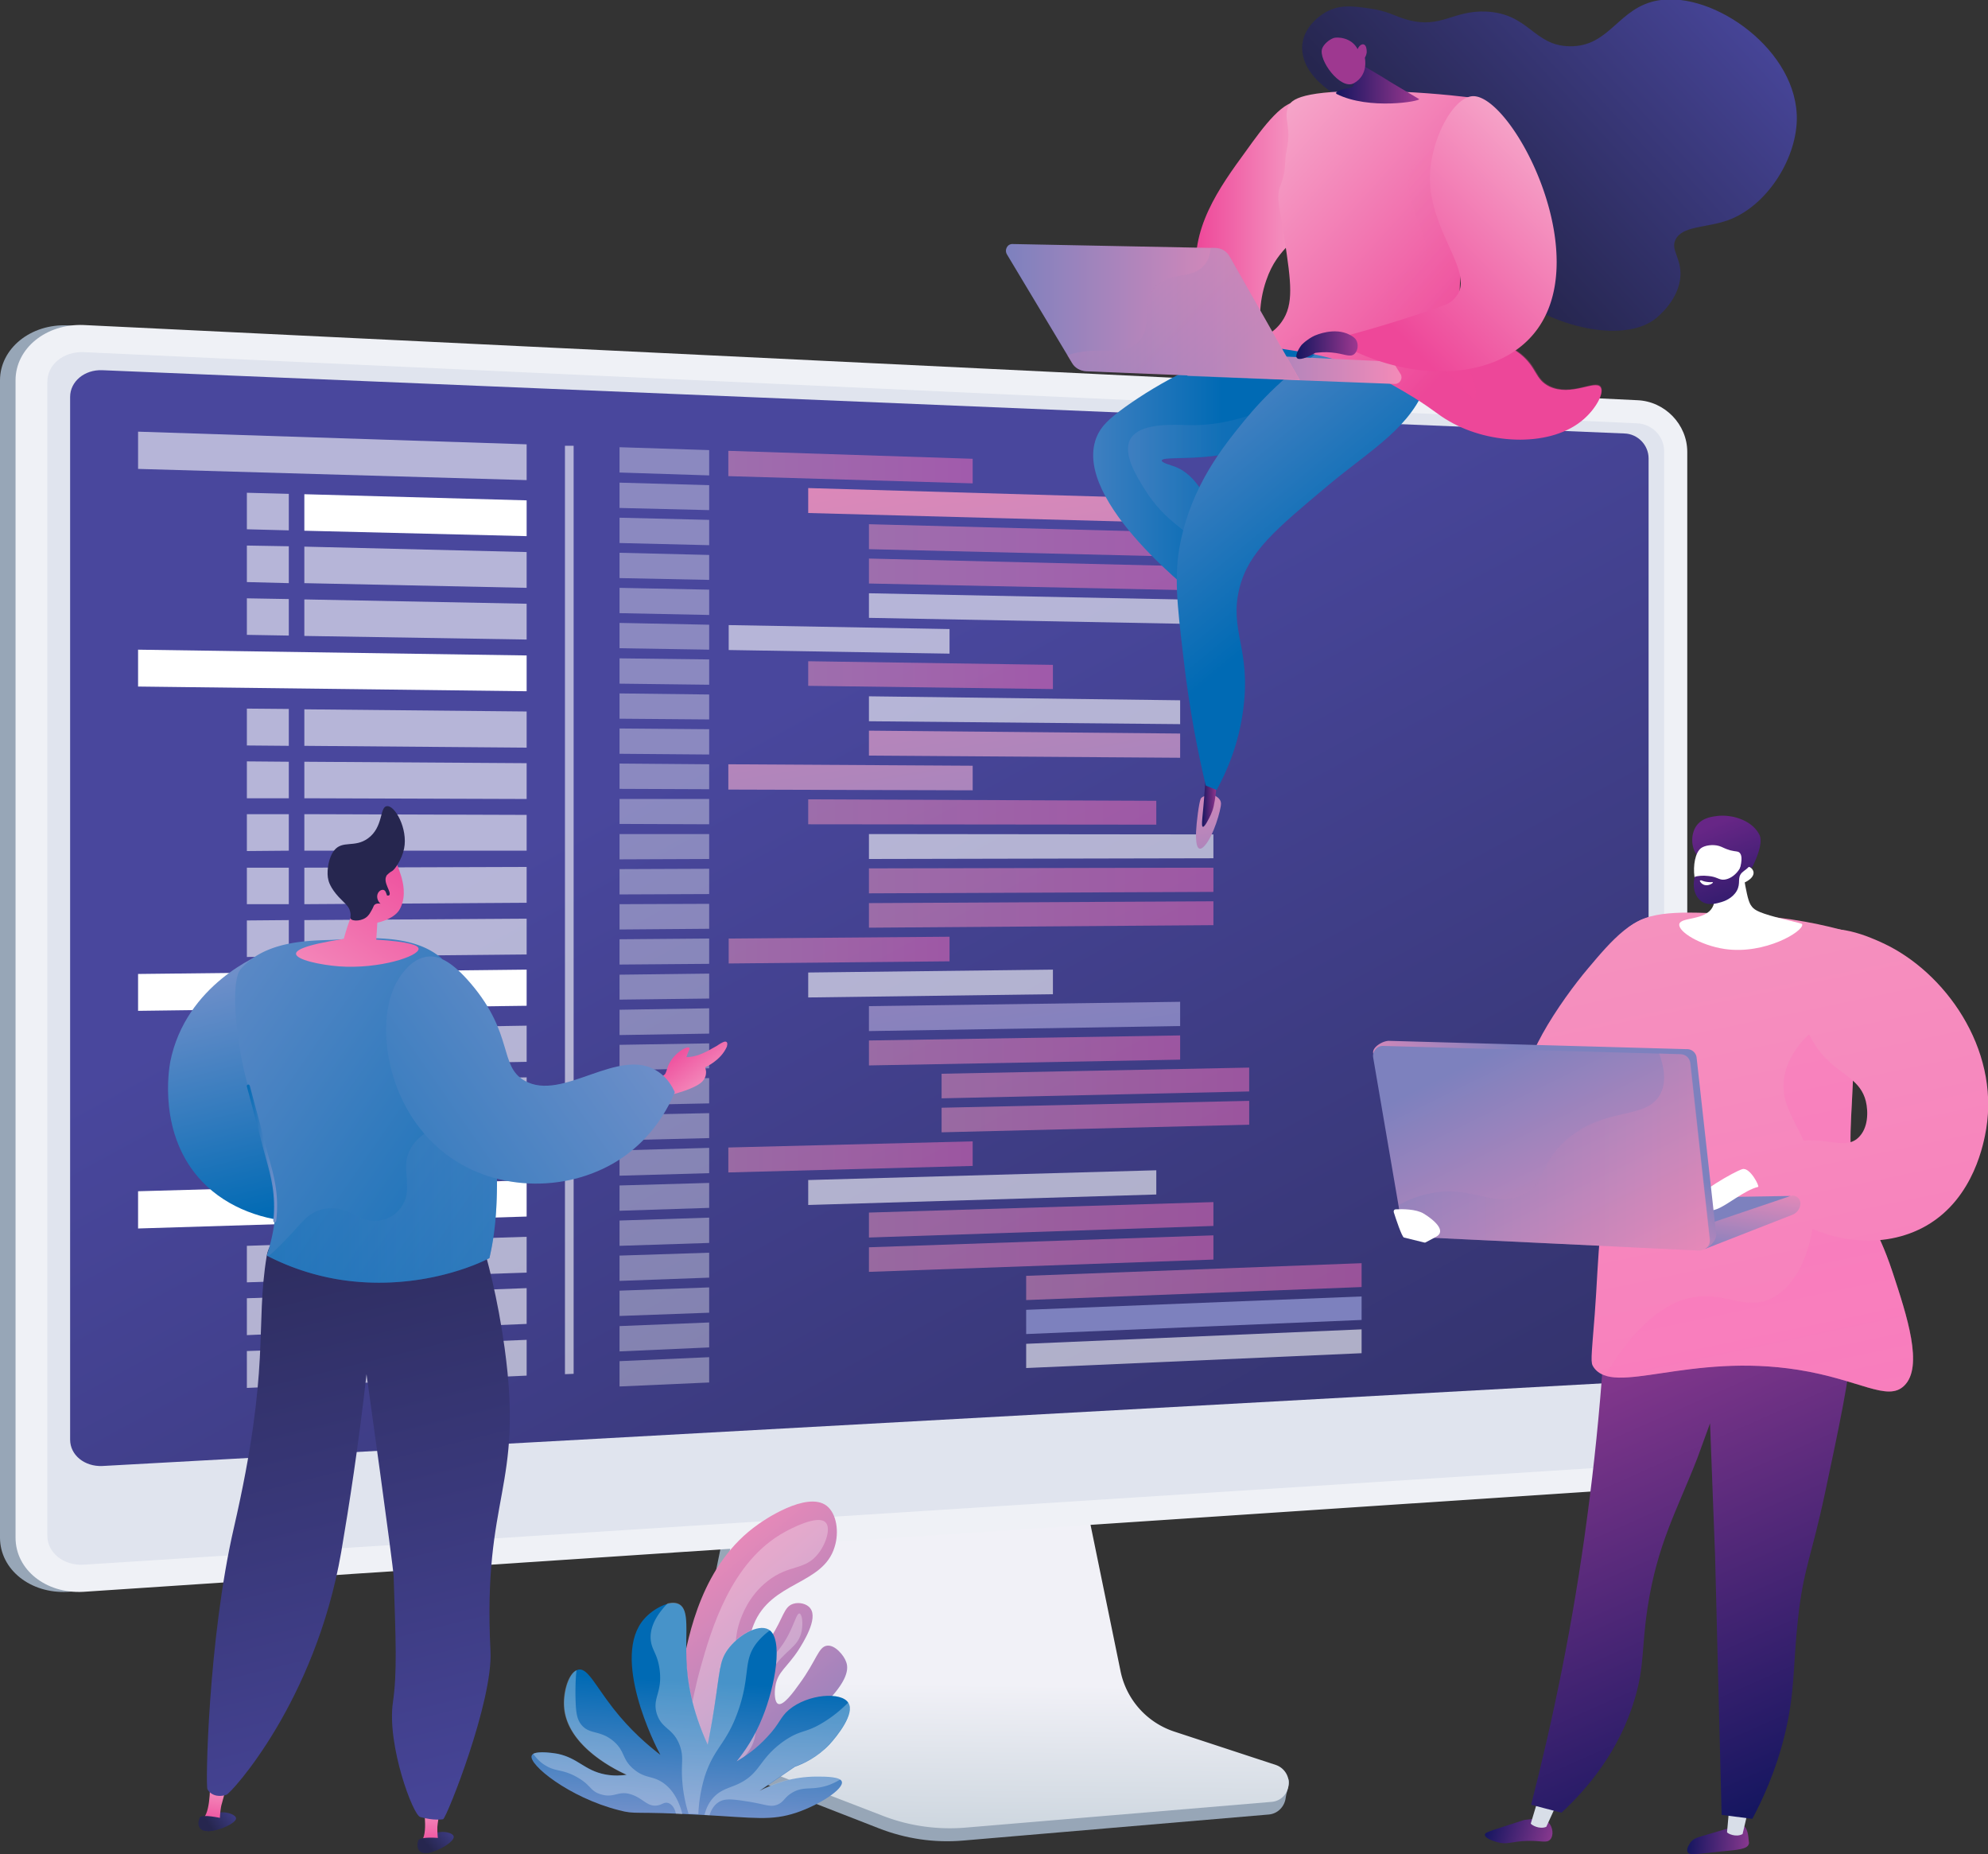 <svg xmlns="http://www.w3.org/2000/svg" viewBox="0 0 550 512.9" xmlns:v="https://vecta.io/nano"><rect x="0" y="0" width="550" height="512.9" fill="#333333" stroke="none"/><style><![CDATA[.F{fill:#fff}.G{opacity:.5}.H{opacity:.6}.I{opacity:.3}.J{opacity:.36}]]></style><path d="M324.1 482.3c-7.7-2.5-13.4-9.1-15-17.1L297.9 410l-95.5 3.4-11.8 57.6c-1.6 8.1 4.9 16.2 12.5 19.1l40 15.6c7.4 2.9 15.4 4.1 23.4 3.4l84.5-7.2c2.5-.2 4.4-2.2 4.7-4.6.3-2.5 2-5.3-.3-6.1l-31.3-8.9z" fill="#97a6b7"/><linearGradient id="A" gradientUnits="userSpaceOnUse" x1="273.889" y1="582.739" x2="275.264" y2="465.839"><stop offset=".494" stop-color="#bdcad4"/><stop offset="1" stop-color="#f1f1f7"/></linearGradient><path d="M325 479a22.28 22.28 0 0 1-15-16.8l-11.2-54.6-93.2 3.4-11.7 56.9a16.71 16.71 0 0 0 10.3 18.9l39.9 15.4c7.4 2.9 15.4 4 23.3 3.3l84.4-7.1c2.5-.2 4.4-2.1 4.7-4.6s-1.2-4.8-3.5-5.6l-28-9.2z" fill="url(#A)"/><path d="M18.8 440.3c-10.3.6-18.8-6.1-18.8-15V105.2C0 96.4 8.5 89.5 18.8 90l432 33.3c7.6.3 11.7-5.8 11.7 1.7v272.2c0 7.6-6.2 14.1-13.8 14.5L18.8 440.3z" fill="#97a6b7"/><path d="M23.1 440.3c-10.4.6-18.8-6.1-18.8-15V105.2c0-8.9 8.5-15.7 18.8-15.3L453 110.7c7.6.3 13.8 6.7 13.8 14.3v272.2c0 7.6-6.2 14.1-13.8 14.5L23.1 440.3z" fill="#eff1f6"/><path d="M453 117.1L23.1 97.4c-5.5-.2-10 3.4-10 8.2v248.9 70.3c0 4.7 4.5 8.3 10 8L453 405.3c4.1-.2 7.4-3.7 7.4-7.8v-62.2-210.5c0-4.1-3.3-7.5-7.4-7.7z" fill="#bcc7d8" class="I"/><linearGradient id="B" gradientUnits="userSpaceOnUse" x1="204.49" y1="201.43" x2="419.642" y2="596.044"><stop offset="0" stop-color="#49479d"/><stop offset=".996" stop-color="#26264f"/></linearGradient><path d="M449.5 382.3L28.3 405.5c-4.9.2-8.9-3-8.9-7.3V109.8c0-4.3 4-7.6 8.9-7.4l421.1 17.5c3.7.1 6.7 3.2 6.7 6.9v248.6c.1 3.6-2.9 6.7-6.6 6.9z" fill="url(#B)"/><g class="F"><path d="M145.7 132.8l-107.5-3.1v-10.3l107.5 3.5z" class="H"/><path d="M196.2 131.5l-24.8-.8v-7l24.8.8zm0 9.6l-24.8-.6v-7l24.8.7z" class="J"/></g><linearGradient id="C" gradientUnits="userSpaceOnUse" x1="261.503" y1="77.424" x2="302.146" y2="325.149"><stop offset=".004" stop-color="#f38ab8"/><stop offset="1" stop-color="#7d81be"/></linearGradient><path d="M319.9 144.5l-96.3-2.6V135l96.3 2.8z" fill="url(#C)"/><linearGradient id="D" gradientUnits="userSpaceOnUse" x1="240.361" y1="149.611" x2="335.66" y2="149.611"><stop offset="0" stop-color="#f496bf"/><stop offset="1" stop-color="#fb6fbb"/></linearGradient><path d="M335.7 154.2l-95.3-2.3V145l95.3 2.5z" fill="url(#D)" class="G"/><linearGradient id="E" gradientUnits="userSpaceOnUse" x1="240.361" y1="158.994" x2="335.66" y2="158.994"><stop offset="0" stop-color="#f496bf"/><stop offset="1" stop-color="#fb6fbb"/></linearGradient><path d="M335.7 163.4l-95.3-2v-6.9l95.3 2.3z" fill="url(#E)" class="G"/><g class="F"><path d="M335.7 172.7l-95.3-1.8v-6.8l95.3 1.9z" class="H"/><path d="M196.2 150.8l-24.8-.6v-7l24.8.6zm0 9.6l-24.8-.5v-7l24.8.6zm0 9.7l-24.8-.5v-7l24.8.5zm0 9.6l-24.8-.4v-7l24.8.5z" class="J"/><path d="M262.7 180.8l-61.1-1v-6.9l61.1 1.1z" class="H"/><path d="M196.2 189.4l-24.8-.3v-7l24.8.3zm0 9.6l-24.8-.2v-7l24.8.3zm0 9.7l-24.8-.2v-7l24.8.2z" class="J"/></g><linearGradient id="F" gradientUnits="userSpaceOnUse" x1="223.619" y1="186.733" x2="291.33" y2="186.733"><stop offset="0" stop-color="#f496bf"/><stop offset="1" stop-color="#fb6fbb"/></linearGradient><path d="M291.3 190.6l-67.7-.9v-6.8l67.7 1z" fill="url(#F)" class="G"/><path d="M326.5 200.3l-86.1-.8v-6.9l86.1 1.1z" class="F H"/><linearGradient id="G" gradientUnits="userSpaceOnUse" x1="262.369" y1="77.573" x2="299.556" y2="304.238"><stop offset=".004" stop-color="#f38ab8"/><stop offset="1" stop-color="#7d81be"/></linearGradient><path d="M326.5 209.6l-86.1-.6v-6.9l86.1.8z" fill="url(#G)"/><path d="M196.2 218.3l-24.8-.1v-7l24.8.2zm0 9.7l-24.8-.1V221h24.8zm0 9.6l-24.8.1v-7h24.8zm0 9.7l-24.8.1v-7l24.8-.1zm0 9.6l-24.8.2v-7l24.8-.1zm0 9.7l-24.8.2v-7l24.8-.2zm0 9.6l-24.8.3v-6.9l24.8-.3zm0 9.7l-24.8.4v-7l24.8-.4zm0 9.6l-24.8.5v-7l24.8-.4zm0 9.7l-24.8.5v-7l24.8-.5zm0 9.6l-24.8.6v-7l24.8-.5zm0 9.7l-24.8.7v-7l24.8-.7zm0 9.6l-24.8.8v-7l24.8-.7zm0 9.7l-24.8.8v-7l24.8-.8zm0 9.6l-24.8.9v-7l24.8-.8zm0 9.7l-24.8.9v-7l24.8-.9zm0 9.6l-24.8 1.1v-7l24.8-1zm0 9.7l-24.8 1.1v-7l24.8-1.1z" class="F J"/><linearGradient id="H" gradientUnits="userSpaceOnUse" x1="201.477" y1="129.208" x2="269.143" y2="129.208"><stop offset="0" stop-color="#f496bf"/><stop offset="1" stop-color="#fb6fbb"/></linearGradient><path d="M269.1 133.7l-67.6-2v-7l67.6 2.2z" fill="url(#H)" class="G"/><path d="M319.9 330.4l-96.3 2.9v-6.9l96.3-2.7z" class="F H"/><linearGradient id="I" gradientUnits="userSpaceOnUse" x1="240.361" y1="337.378" x2="335.66" y2="337.378"><stop offset="0" stop-color="#f496bf"/><stop offset="1" stop-color="#fb6fbb"/></linearGradient><path d="M335.7 339.1l-95.3 3.2v-6.9l95.3-2.9z" fill="url(#I)" class="G"/><linearGradient id="J" gradientUnits="userSpaceOnUse" x1="240.361" y1="346.762" x2="335.66" y2="346.762"><stop offset="0" stop-color="#f496bf"/><stop offset="1" stop-color="#fb6fbb"/></linearGradient><path d="M335.7 348.4l-95.3 3.4V345l95.3-3.3z" fill="url(#J)" class="G"/><linearGradient id="K" gradientUnits="userSpaceOnUse" x1="283.895" y1="354.533" x2="376.727" y2="354.533"><stop offset="0" stop-color="#f496bf"/><stop offset="1" stop-color="#fb6fbb"/></linearGradient><path d="M376.7 356l-92.8 3.6v-6.7l92.8-3.5z" fill="url(#K)" class="G"/><linearGradient id="L" gradientUnits="userSpaceOnUse" x1="291.266" y1="125.807" x2="320.313" y2="302.855"><stop offset=".004" stop-color="#f38ab8"/><stop offset="1" stop-color="#7d81be"/></linearGradient><path d="M376.7 365.1l-92.8 3.9v-6.7l92.8-3.7z" fill="url(#L)"/><path d="M376.7 374.3l-92.8 4.1v-6.7l92.8-4z" class="F H"/><linearGradient id="M" gradientUnits="userSpaceOnUse" x1="201.477" y1="319.995" x2="269.143" y2="319.995"><stop offset="0" stop-color="#f496bf"/><stop offset="1" stop-color="#fb6fbb"/></linearGradient><path d="M269.1 322.5l-67.6 1.8v-6.9l67.6-1.7z" fill="url(#M)" class="G"/><linearGradient id="N" gradientUnits="userSpaceOnUse" x1="223.619" y1="224.639" x2="319.876" y2="224.639"><stop offset="0" stop-color="#f496bf"/><stop offset="1" stop-color="#fb6fbb"/></linearGradient><path d="M319.9 228.1l-96.3-.1v-6.9l96.3.4z" fill="url(#N)" class="G"/><path d="M335.7 237.4l-95.3.2v-6.9l95.3.1z" class="F H"/><linearGradient id="O" gradientUnits="userSpaceOnUse" x1="240.361" y1="243.544" x2="335.66" y2="243.544"><stop offset="0" stop-color="#f496bf"/><stop offset="1" stop-color="#fb6fbb"/></linearGradient><path d="M335.7 246.7l-95.3.4v-6.9l95.3-.2z" fill="url(#O)" class="G"/><linearGradient id="P" gradientUnits="userSpaceOnUse" x1="240.361" y1="252.927" x2="335.66" y2="252.927"><stop offset="0" stop-color="#f496bf"/><stop offset="1" stop-color="#fb6fbb"/></linearGradient><path d="M335.7 255.9l-95.3.7v-6.8l95.3-.5z" fill="url(#P)" class="G"/><linearGradient id="Q" gradientUnits="userSpaceOnUse" x1="201.645" y1="262.805" x2="262.717" y2="262.805"><stop offset="0" stop-color="#f496bf"/><stop offset="1" stop-color="#fb6fbb"/></linearGradient><path d="M262.7 265.9l-61.1.6v-6.9l61.1-.5z" fill="url(#Q)" class="G"/><path d="M291.3 275l-67.7.9V269l67.7-.8z" class="F H"/><linearGradient id="R" gradientUnits="userSpaceOnUse" x1="252.497" y1="92.575" x2="286.254" y2="298.333"><stop offset=".004" stop-color="#f38ab8"/><stop offset="1" stop-color="#7d81be"/></linearGradient><path d="M326.5 283.8l-86.1 1.4v-6.9l86.1-1.2z" fill="url(#R)"/><linearGradient id="S" gradientUnits="userSpaceOnUse" x1="240.361" y1="290.538" x2="326.507" y2="290.538"><stop offset="0" stop-color="#f496bf"/><stop offset="1" stop-color="#fb6fbb"/></linearGradient><path d="M326.5 293.1l-86.1 1.6v-6.9l86.1-1.4z" fill="url(#S)" class="G"/><linearGradient id="T" gradientUnits="userSpaceOnUse" x1="260.495" y1="299.527" x2="345.605" y2="299.527"><stop offset="0" stop-color="#f496bf"/><stop offset="1" stop-color="#fb6fbb"/></linearGradient><path d="M345.6 301.9l-85.1 1.9V297l85.1-1.7z" fill="url(#T)" class="G"/><linearGradient id="U" gradientUnits="userSpaceOnUse" x1="260.495" y1="308.867" x2="345.605" y2="308.867"><stop offset="0" stop-color="#f496bf"/><stop offset="1" stop-color="#fb6fbb"/></linearGradient><path d="M345.6 311.1l-85.1 2.1v-6.8l85.1-1.9z" fill="url(#U)" class="G"/><linearGradient id="V" gradientUnits="userSpaceOnUse" x1="213.755" y1="83.717" x2="251.164" y2="311.736"><stop offset=".004" stop-color="#f38ab8"/><stop offset="1" stop-color="#7d81be"/></linearGradient><path d="M269.1 218.6l-67.6-.2v-7l67.6.4z" fill="url(#V)"/><g class="F"><path d="M145.7 148.3l-61.5-1.5v-10.1l61.5 1.7z"/><path d="M68.3 146.4l11.6.3v-10.1l-11.6-.3zm77.4 16.2l-61.5-1.3v-10.1l61.5 1.5zM68.3 161l11.6.3v-10.2l-11.6-.2zm77.4 15.9l-61.5-1v-10.1l61.5 1.2zm-77.4-1.3l11.6.2v-10.1l-11.6-.2z" class="H"/><path d="M145.7 278.2l-107.5 1.4v-10.2l107.5-1.2z"/><path d="M145.7 293.7l-61.5 1.1v-10.1l61.5-1zm-77.4 1.4l11.6-.2v-10.2l-11.6.2zm77.4 12.8l-61.5 1.4v-10.1l61.5-1.2zm-77.4 1.8l11.6-.3v-10.1l-11.6.2zm77.4 12.5l-61.5 1.6v-10.1l61.5-1.4zm-77.4 2.1l11.6-.4v-10.1l-11.6.3z" class="H"/><path d="M145.7 191.2l-107.5-1.3v-10.2l107.5 1.6z"/><path d="M145.7 206.8l-61.5-.5v-10.1l61.5.6zm-77.4-.6l11.6.1v-10.2l-11.6-.1zm77.4 14.8l-61.5-.2v-10.1l61.5.4zm-77.4-.2h11.6v-10.1l-11.6-.1zm77.4 28.9l-61.5.4V240l61.5-.2zm-77.4.4h11.6V240H68.3zm77.4 13.9l-61.5.6v-10.1l61.5-.4zm-77.4.7l11.6-.1v-10.1l-11.6.1zm77.4-29.4H84.2v-10.1l61.5.2zm-77.4.1l11.6-.1v-10.1H68.3z" class="H"/><path d="M145.7 336.5l-107.5 3.3v-10.3l107.5-3z"/><path d="M145.7 352l-61.5 2.1V344l61.5-1.9zm-77.4 2.7l11.6-.4v-10.1l-11.6.4zm77.4 11.5l-61.5 2.5v-10.1l61.5-2.3zm-77.4 3.1l11.6-.5v-10.1l-11.6.4zm77.4 11.2l-61.5 2.7v-10.1l61.5-2.5zm-77.4 3.4l11.6-.5v-10.1l-11.6.4zm90.4-3.9l-2.4.1V123.3h2.4z" class="H"/></g><linearGradient id="W" gradientUnits="userSpaceOnUse" x1="435.97" y1="223.586" x2="492.748" y2="495.812"><stop offset="0" stop-color="#f496bf"/><stop offset="1" stop-color="#fb6fbb"/></linearGradient><path d="M423.3 301.6c-4.9-5.3 8.7-25.1 16.1-33.8 6.4-7.6 13-15.4 21-14.4 7.1.9 14 8.3 14.4 15.5 1.1 19.3-44.5 40.2-51.5 32.7z" fill="url(#W)"/><linearGradient id="X" gradientUnits="userSpaceOnUse" x1="466.89" y1="508.715" x2="483.888" y2="509.206"><stop offset="0" stop-color="#151660"/><stop offset="1" stop-color="#87388e"/></linearGradient><path d="M482.6 505.2c.9.8 1.1 2.6 1.2 3.9.1.6.1.8 0 1-.4 1.4-3.2 1.6-7.5 2-6.8.7-8.9 1.2-9.4.2s.7-2.5.8-2.7c.7-.9 1.6-1.3 3.4-1.8l6.1-1.8c4.1-1.1 4.8-1.3 5.4-.8z" fill="url(#X)"/><path d="M478.5 499l-.7 7.8c.2.4 2.5 1.5 4.3.5l1.8-7.6-5.4-.7z" fill="#d8dee8"/><linearGradient id="Y" gradientUnits="userSpaceOnUse" x1="411.696" y1="504.034" x2="429.115" y2="508.823"><stop offset="0" stop-color="#151660"/><stop offset="1" stop-color="#87388e"/></linearGradient><path d="M428.5 504.2c1.1 1.2 1.4 3.5.4 4.6s-2.4.3-6.4.4c-4.4.1-5.5 1.2-8.4.3-1.2-.3-3.3-1.1-3.3-2 0-.6 1.1-.9 4.7-2.1l6.2-2c2.6-.3 5.3-.8 6.8.8z" fill="url(#Y)"/><path d="M425.7 497.1l-2.2 7.3c.2.4 2.4 1.7 4.3.9l3.2-7-5.3-1.2z" fill="#d8dee8"/><linearGradient id="Z" gradientUnits="userSpaceOnUse" x1="498.133" y1="495.729" x2="444.685" y2="375.246"><stop offset="0" stop-color="#151660"/><stop offset="1" stop-color="#87388e"/></linearGradient><path d="M507.8 347.4c-2.8-3.7-11.7-12.8-37.6-11.6l.4 7.7-25.5-5.4c-.3 24.4-2 51.8-6 81.6-3.9 29.5-9.5 56.1-15.5 79.5l8.4 2.2c7.1-6.6 16-17 20.3-31.6 2.7-9.1 1.8-13.8 3.5-25 2.7-17.8 8.2-27.1 13.8-41.5l3.5-9.6 1.4 36.8 1.8 71.5 8.5 1.1c2.7-5.1 6.4-12.9 8.9-23 3-12.2 2.3-19.4 3.7-32 1.5-14.2 3.7-17.2 7.5-35.1 7.7-36.2 11.6-54.3 2.9-65.6z" fill="url(#Z)"/><linearGradient id="a" gradientUnits="userSpaceOnUse" x1="455.63" y1="219.486" x2="512.408" y2="491.711"><stop offset="0" stop-color="#f496bf"/><stop offset="1" stop-color="#fb6fbb"/></linearGradient><path d="M511.7 257.8c-6.7-1.9-16.4-4.1-28.4-4.7-17.1-1-25.6-1.4-31.6 2.6-14 9.4-3.2 31-8.9 84.7-.8 7.7-1 15.4-1.6 23.1-1 12.7-1.2 13.4-.3 14.7 5.6 8.1 26.3-4.1 56.6.7 17 2.7 24.7 8.9 29.3 4.4 5.4-5.2.8-19.3-3.2-31.4-4.6-13.9-7.4-14.1-10.1-24.5-2.7-10.9-1.1-16.6-.7-33.8.3-8.3.3-20.6-1.1-35.8z" fill="url(#a)"/><g class="I"><linearGradient id="b" gradientUnits="userSpaceOnUse" x1="504.459" y1="452.303" x2="482.91" y2="349.946"><stop offset="0" stop-color="#f496bf"/><stop offset="1" stop-color="#fb6fbb"/></linearGradient><path d="M470.4 358.6c7.9-.6 13.1 3.9 19.9.4 9.4-4.8 12.4-19.7 11.8-30.3-.9-16-10.1-20.3-8.5-30.6.9-5.6 4.9-13 19.2-20.7.2 6.4.2 11.9 0 16.2-.4 17.2-2.1 22.9.7 33.8 2.6 10.5 5.5 10.6 10.1 24.5 4 12.1 8.7 26.2 3.2 31.4-4.7 4.5-12.4-1.7-29.3-4.4-26.2-4.2-45.1 4.3-53.4 1.6 10-16.7 19.1-21.4 26.3-21.9z" fill="url(#b)"/></g><linearGradient id="c" gradientUnits="userSpaceOnUse" x1="494.525" y1="211.373" x2="551.304" y2="483.599"><stop offset="0" stop-color="#f496bf"/><stop offset="1" stop-color="#fb6fbb"/></linearGradient><path d="M500.9 258.9c5.7-4.7 17.1.6 20.1 2 17 7.9 32.2 29 28.5 51.4-.6 3.4-3.2 19-16.5 26.7-12 6.9-28.2 5.1-41.2-4.6l-5.3-4.7-5.2-5.7c2.7-2.3 7.4-5.6 13.9-7.7 8.6-2.8 14.9 2.2 18.9-1.6 2.8-2.6 2.8-7.2 2.1-10.1-1.4-5.7-6.4-7.2-10.5-11.3-9.8-9.3-11.6-28.8-4.8-34.4z" fill="url(#c)"/><linearGradient id="d" gradientUnits="userSpaceOnUse" x1="446.118" y1="363.356" x2="455.306" y2="337.324"><stop offset=".004" stop-color="#f38ab8"/><stop offset="1" stop-color="#7d81be"/></linearGradient><path d="M419.4 332l76-1.2-20.2 9.8-56-3.7z" fill="url(#d)"/><linearGradient id="e" gradientUnits="userSpaceOnUse" x1="486.256" y1="325.639" x2="482.887" y2="348.915"><stop offset=".004" stop-color="#f38ab8"/><stop offset="1" stop-color="#7d81be"/></linearGradient><path d="M498.1 332.8h0c0 1.4-.9 2.7-2.2 3.2l-24.3 9.5-.1-6.6 23.9-8.1c1.3-.4 2.7.6 2.7 2z" fill="url(#e)"/><path d="M486.4 328.3c.5-.1-2.3-5.6-4.4-4.9-2.1.6-12.7 6.7-13.6 9.2l-1 2.5s4.6.4 7.4-.6c2.8-.9 7.8-5.3 11.6-6.2z" class="F"/><linearGradient id="f" gradientUnits="userSpaceOnUse" x1="419.503" y1="327.678" x2="437.416" y2="302.241"><stop offset=".004" stop-color="#f38ab8"/><stop offset="1" stop-color="#7d81be"/></linearGradient><path d="M469.4 292.7l5.4 48.7c.2 1.7-2.2 4.2-3.9 4.1l-78.5-4.8c-1.3-.1-2.4-1-2.6-2.3l-9.9-47.1c-.3-1.7 2.8-3.5 4.5-3.4l82.3 2.3a2.65 2.65 0 0 1 2.7 2.5z" fill="url(#f)"/><linearGradient id="g" gradientUnits="userSpaceOnUse" x1="453.863" y1="369.774" x2="414.662" y2="290.146"><stop offset=".004" stop-color="#f38ab8"/><stop offset="1" stop-color="#7d81be"/></linearGradient><path d="M467.6 294.1l5.4 48.7c.2 1.7-1.2 3.1-2.9 3.1l-79.5-3.8c-1.3-.1-2.4-1-2.6-2.3l-8.1-47.3c-.3-1.7 1.1-3.3 2.8-3.2l82.3 2.3c1.4.1 2.5 1.1 2.6 2.5z" fill="url(#g)"/><linearGradient id="h" gradientUnits="userSpaceOnUse" x1="473.013" y1="318.666" x2="386.893" y2="318.666"><stop offset=".004" stop-color="#f38ab8"/><stop offset="1" stop-color="#7d81be"/></linearGradient><path d="M420.9 330.7c6.9-2.9 4.5-8.6 12.7-15.6 10.8-9.2 21.8-5.2 25.7-12.4 1.2-2.2 1.8-5.7-.3-11.3l6 .2c1.4 0 2.5 1.1 2.7 2.5l5.4 48.7c.2 1.7-1.2 3.1-2.9 3.1l-79.5-3.8c-1.3-.1-2.4-1-2.6-2.3l-1.1-6.5c2.4-1.3 5.3-2.6 8.7-3.2 11.5-2.4 17.2 4 25.2.6z" fill="url(#h)" class="I"/><path d="M385.6 335.3c-.1-.4.1-.8.6-.8 1.7-.1 5.6-.1 7.7 1.2 2.8 1.7 6.4 4.8 3.4 6.4l-2.8 1.5c-.1.1-.3.1-.4.1l-5.7-1.4c-.6-.3-2.2-5.1-2.8-7zM482 234.4c0 5.1.5 9.1 1.1 11.8.6 3.1 1.1 4 1.6 4.6.8 1 2.1 1.8 9.4 3.6 3.9 1 4.4 1 4.5 1.3.4 1.9-10.3 8.4-21.4 6.8-6.8-1-13-4.8-12.6-6.9.4-2 7.2-.9 9.2-4.7 1.4-2.6-.2-6.2-2-9.3 1.7-3.1 8.4-3.8 10.2-7.2z" class="F"/><linearGradient id="i" gradientUnits="userSpaceOnUse" x1="488.316" y1="260.144" x2="475.578" y2="227.437"><stop offset="0" stop-color="#151660"/><stop offset="1" stop-color="#672686"/></linearGradient><path d="M469.4 236.4c-1.6-2.1-1.7-5.9.1-8.2 1.6-2 4.1-2.3 5.6-2.5 4.3-.5 9.8 1.3 11.7 5.3 1.1 2.4-1.3 7.3-1.7 8.2-.4 1-1.2 1.3-1.9 2.1-1 1-2.6 2.7-5.2 5.5a16.77 16.77 0 0 0-1-2.9c-.2-.4-.9-2.1-2.1-3.5-2.1-2.7-4-1.9-5.5-4z" fill="url(#i)"/><path d="M481.7 244.5s-2.9 4.7-8.5 4.3c-5.1-.3-5.8-11.7-2.6-14.2 1.1-.8 3.3-1.1 5-.6 1 .3 1.4.7 3.1 1.2 1.6.4 2 .2 2.5.6.6.5 1 1.7 0 5.1 1-1 2.1-1.4 3-1 .1.1.5.3.7.7.8 1.3-.4 2.9-3.2 3.9z" class="F"/><linearGradient id="j" gradientUnits="userSpaceOnUse" x1="484.382" y1="261.693" x2="471.631" y2="228.953"><stop offset="0" stop-color="#151660"/><stop offset="1" stop-color="#672686"/></linearGradient><path d="M481.5 235.1c-.2.2.5 1.1.6 2.4.1 2.5-2.4 5.5-5 5.8-1.5.2-2-.8-4.5-1-1.6-.2-2.9 0-3.7.2-.8 2.8 0 5.5 1.8 6.8 2 1.4 4.5.5 5.6.2.7-.2 3-1 4.2-3.1 1.2-2.2 0-3.5 1.4-5 .7-.7 1.7-1.1 2.6-2.5.2-.4.4-.7.5-1-1.4-1.3-3.2-3-3.5-2.8z" fill="url(#j)"/><path d="M470.7 243.5s1.1.6 3 .5c.1 0 .2 0 .2.1 0 .2-1.2 1-2.3.7-.8-.2-1.4-1-1.3-1.2 0-.1.2-.1.4-.1z" class="F"/><linearGradient id="k" gradientUnits="userSpaceOnUse" x1="84.633" y1="334.343" x2="66.851" y2="263.215"><stop offset=".004" stop-color="#006ab4"/><stop offset="1" stop-color="#7792cb"/></linearGradient><path d="M73.3 263.5c-1.3.5-21.9 8.7-26.2 30.2-.3 1.7-3.6 20.2 8.9 33.2 14 14.6 41.1 14.3 51.8 2 2.5-2.9 3.8-6 4.6-8.7h0l-2.8-7.5c-3.4-4.2-8.1-5.1-10.7-5.8-6.2-1.5-10.8 1.2-14.4-1.8-2-1.6-2.3-4-2.7-6.1-1.2-7.2 2.9-11.7 3.2-16.1.2-3.3 1.4-10.6-3-15.4-2.7-2.9-6.5-3.7-8.7-4z" fill="url(#k)"/><linearGradient id="l" gradientUnits="userSpaceOnUse" x1="-875.04" y1="408.672" x2="-866.605" y2="416.175" gradientTransform="matrix(-0.99 -0.14 -0.14 0.99 -741.596 -28.057)"><stop offset="0" stop-color="#49479d"/><stop offset=".996" stop-color="#26264f"/></linearGradient><path d="M65.3 502.9c-.2-1.3-4.5-2.5-6.6-.7-1 .9-1.8 2.7-1.2 3.5.2.3-.7.8.2.8 2.9 0 7.8-2.3 7.6-3.6z" fill="url(#l)"/><linearGradient id="m" gradientUnits="userSpaceOnUse" x1="-1792.18" y1="416.169" x2="-1792.18" y2="401.474" gradientTransform="matrix(-0.99 -0.14 -0.14 0.99 -1657.797 -157.573)"><stop offset="0" stop-color="#ee4799"/><stop offset=".996" stop-color="#f6abcc"/></linearGradient><path d="M60.8 503.4l-4.4-.6c2-2.4 1.7-10.3 1.7-10.3l4.7 1s-.5 2.1-1.4 5.3c-.4 1.2-.5 2.9-.6 4.6z" fill="url(#m)"/><linearGradient id="n" gradientUnits="userSpaceOnUse" x1="-874.192" y1="407.719" x2="-865.757" y2="415.222" gradientTransform="matrix(-0.99 -0.14 -0.14 0.99 -741.596 -28.057)"><stop offset="0" stop-color="#49479d"/><stop offset=".996" stop-color="#26264f"/></linearGradient><path d="M61.2 502.9s-5.3-1.2-5.9-.2-1 3.9 2.3 3.8c3.4-.1 3.9-2.7 3.6-3.6z" fill="url(#n)"/><linearGradient id="o" gradientUnits="userSpaceOnUse" x1="127.359" y1="503.779" x2="118.923" y2="511.283"><stop offset="0" stop-color="#49479d"/><stop offset=".996" stop-color="#26264f"/></linearGradient><path d="M125.5 507.9c-.4-1.3-4.8-1.9-6.7.2-.9 1-1.4 2.9-.7 3.6.3.3-.6.9.3.8 3-.4 7.6-3.3 7.1-4.6z" fill="url(#o)"/><linearGradient id="p" gradientUnits="userSpaceOnUse" x1="119.233" y1="511.298" x2="119.233" y2="496.602"><stop offset="0" stop-color="#ee4799"/><stop offset=".996" stop-color="#f6abcc"/></linearGradient><path d="M121.2 509h-4.4c1.7-2.7.2-10.4.2-10.4l4.8.4s-.2 2.2-.7 5.4c-.2 1.2-.1 2.8.1 4.6z" fill="url(#p)"/><linearGradient id="q" gradientUnits="userSpaceOnUse" x1="119.926" y1="518.036" x2="64.92" y2="295.95"><stop offset="0" stop-color="#49479d"/><stop offset=".996" stop-color="#26264f"/></linearGradient><path d="M132.7 341.3c2.1 6.8 5 17.7 6.9 31.5 5.4 39.2-6.1 40.4-3.9 83.9.7 13.9-12 45.8-13.1 46.5-.5.1-1.1.1-1.8.1-1.1 0-2.7-.2-4.5-.7-2-.3-9.3-20-7.6-31.7 1.2-8.3.8-17.1.2-34.9-.1-2.9-7.5-55.9-7.5-55.9h0c-2.2 19.6-4.8 36.3-7 49.2-7.2 41.5-30.5 66.7-31.7 67.1-.2.1-2.4.9-4.2-.3-.8-.5-1.1-1.2-1.1-1.2-.6-.5.2-41.5 7.3-72.3 10.3-44.8 5.8-55.3 9.1-75.3 2.8-17.3 58.9-6 58.9-6z" fill="url(#q)"/><linearGradient id="r" gradientUnits="userSpaceOnUse" x1="164.573" y1="352.47" x2="25.485" y2="255.739"><stop offset=".004" stop-color="#006ab4"/><stop offset="1" stop-color="#7792cb"/></linearGradient><path d="M135.4 348c-6.2 3.2-22.1 8.9-41.1 6a66.73 66.73 0 0 1-20.1-6.5c-.1-.1-.3-.1-.4-.2 4.9-14.9 1.1-22.9-.8-30.3-2.6-10.5-2.6-9.7-4.8-18.1-3.5-13.8-4.1-27.8-1.7-30.7 6.5-7.8 18.4-8 24.5-8.2 6.8-.2 22.6-2.6 31.3 5.2.1.1-1.6 1.1-.7 2.1.8 1 3.6 4.3 6.1 8.8 1.8 3.3 3.5 7.1 5.1 12.7 2.9 10 3.8 18.5 4.1 22.2.1 1.2.2 2.4.2 3.6 1.1 18.4-.3 27.3-1.7 33.4z" fill="url(#r)"/><linearGradient id="s" gradientUnits="userSpaceOnUse" x1="126.511" y1="502.826" x2="118.076" y2="510.329"><stop offset="0" stop-color="#49479d"/><stop offset=".996" stop-color="#26264f"/></linearGradient><path d="M121.5 508.4s-5.4-.5-5.8.7c-.4 1.1-.5 4 2.8 3.4s3.4-3.3 3-4.1z" fill="url(#s)"/><linearGradient id="t" gradientUnits="userSpaceOnUse" x1="-627.091" y1="154.369" x2="-581.41" y2="211.842" gradientTransform="matrix(-0.998 6.970000e-02 6.970000e-02 0.998 -517.989 124.369)"><stop offset="0" stop-color="#ee4799"/><stop offset=".996" stop-color="#f6abcc"/></linearGradient><path d="M110.7 251.3c1.9-3.7.6-7.7.4-8.6-1.1-3.6-1.5-4.2-2.3-4.9l-1-1s-.1 0-.1-.1c-.7-.4-3.3-1-3.8-1-1.7 0-4.8 6.5-6.2 16.3-.1.4-.3.7-.4 1.1-.9 2.2-1.6 4.4-2.2 6.6-11.7 1.8-13.2 3.3-13.2 4.1 0 1.7 6.8 3.1 11.9 3.5 11.1.8 22.2-2.8 22-4.9-.1-.9-2.3-1.9-11.7-2.5l.3-4.7c.7-.1 5-1.2 6.3-3.9z" fill="url(#t)"/><path d="M111.8 234.7c-.6 3-2.6 5.9-3.4 6.3-.1 0-.7.4-1.3 1-.1.1-.2.2-.2.3-1 1.8 1.5 4.5.8 5.3-.5.5-2.4-.7-2.8-.2-.3.5 1.2 1.8.8 2.4-.3.4-1.2-.2-2 .4-.4.3-.3.6-.9 1.6-.3.6-.7 1.2-1 1.5-1.4 1.6-4.4 1.6-4.8.8-.1-.2 0-.4 0-1.1 0 0 0-.6-.3-1.4-.4-1.1-1.7-2.1-3-3.5-2.3-2.5-2.8-4.3-2.9-4.9 0-.2-.1-.4-.1-.5-.3-2.3.3-5.6 1.7-7.4 2.3-3 5.7-.7 9.4-3.4 4.3-3.1 3.2-8.7 5.2-8.9 2.2-.4 5.9 6.2 4.8 11.7z" fill="#26264f"/><linearGradient id="u" gradientUnits="userSpaceOnUse" x1="-625.164" y1="152.837" x2="-579.484" y2="210.309" gradientTransform="matrix(-0.998 6.970000e-02 6.970000e-02 0.998 -517.989 124.369)"><stop offset="0" stop-color="#ee4799"/><stop offset=".996" stop-color="#f6abcc"/></linearGradient><path d="M106.7 246.7c-.5-1.1-2-.5-2.3.8s.7 2.9 2 2.9 1-2.2.3-3.7z" fill="url(#u)"/><linearGradient id="v" gradientUnits="userSpaceOnUse" x1="68.185" y1="319.007" x2="76.585" y2="319.007"><stop offset=".004" stop-color="#006ab4"/><stop offset="1" stop-color="#7792cb"/></linearGradient><path d="M76 338.1c-.1 0-.1 0 0 0-.3 0-.4-.2-.4-.4.8-7.2-.7-12.5-2-17.2l-.9-3.3-2.8-10.7-1.6-6c-.1-.2.1-.4.3-.5s.4.1.5.3l1.6 6c.7 2.4 1.3 4.7 2.8 10.7l.9 3.3c1.3 4.7 2.9 10.1 2 17.5-.1.1-.2.3-.4.3z" fill="url(#v)"/><linearGradient id="w" gradientUnits="userSpaceOnUse" x1="74.211" y1="332.045" x2="137.509" y2="332.045"><stop offset=".004" stop-color="#006ab4"/><stop offset="1" stop-color="#7792cb"/></linearGradient><path d="M135.4 348c-6.2 3.2-22.1 8.9-41.1 6a66.73 66.73 0 0 1-20.1-6.5c2.2-1.7 4.9-4.6 9.4-9.5 5.4-5.9 11.8-3.7 15.6-1.5 2.7 1.6 6.1 1.6 8.8.1s4.5-4.4 4.6-7.5c0-1.4 0-3.1-.2-4.9-1.3-13.4 17.3-14.6 17.3-14.6 2.6-1.4 5.1.8 7.4 4.9 1.1 18.5-.3 27.4-1.7 33.5z" fill="url(#w)" class="I"/><linearGradient id="x" gradientUnits="userSpaceOnUse" x1="186.387" y1="289.308" x2="199.008" y2="305.187"><stop offset="0" stop-color="#ee4799"/><stop offset=".996" stop-color="#f6abcc"/></linearGradient><path d="M200.6 288.1c-.7.1-1.7.8-2.3 1.2l-2.7 1.5c-1.8.9-3.7 1.6-5.7 1.6l.3-.9c.3-.8.8-1.5.5-1.7-.4-.4-2.1.4-3.7 1.9-.6.6-1.2 1.3-1.7 2.2-.8 1.4-.7 2.1-1.3 3.2-1 .9-1.8 1.1-1.8 1.1v.3l.1.4c-.9.7-1.9 1.1-2.7 1.4l4.2 1.1 1 1.6s5.3-1.1 8.4-3c1.5-.9 2-2 2.1-2.9.1-.6 0-1.1-.1-1.5-.1-.2-.1-.4-.1-.4s4.3-1.8 6-5.7c.2-.8.2-1.4-.5-1.4z" fill="url(#x)"/><linearGradient id="y" gradientUnits="userSpaceOnUse" x1="46.91" y1="360.168" x2="179.836" y2="267.723"><stop offset=".004" stop-color="#006ab4"/><stop offset="1" stop-color="#7792cb"/></linearGradient><path d="M182.2 296.5c2.5 1.7 3.8 4.1 4.5 5.6-1.8 4.3-5.9 12.2-14.5 18.1-14 9.6-34.6 9.9-48.9-1-17.1-13.1-20-38.1-12.8-48.8.8-1.2 3.5-5.3 7.8-5.8 2.7-.3 6.3.8 12 7.5 11.9 14 7.7 22.7 14.8 26.8 10.6 6.1 26.3-9.9 37.1-2.4z" fill="url(#y)"/><linearGradient id="z" gradientUnits="userSpaceOnUse" x1="330.768" y1="64.469" x2="365.622" y2="64.469"><stop offset="0" stop-color="#ee4799"/><stop offset=".996" stop-color="#f6abcc"/></linearGradient><path d="M359.8 28.3c-4.4-1.3-10.3 6.8-15.1 13.5-7.3 10-15.8 21.7-13.5 35.8 2.3 13.8 14.1 24.6 17.5 23.1 2.9-1.3-2.7-10.6 1.6-23.1 3.4-10 9.1-10 12.9-19.9 4.7-12.2 2-27.8-3.4-29.4z" fill="url(#z)"/><linearGradient id="AA" gradientUnits="userSpaceOnUse" x1="270.745" y1="129.911" x2="338.335" y2="129.911"><stop offset="0" stop-color="#7792cb"/><stop offset=".996" stop-color="#006ab4"/></linearGradient><path d="M357.6 92c-22.6 5.5-37.5 14.3-46.2 20.5-4.7 3.4-6.9 5.5-8.1 8.6-6.7 17.5 27.7 43.9 31.4 46.7l4.8-11.2c-3.6-19.5-9.5-25.6-14.4-27.5-1.4-.5-3.7-1.1-3.7-1.7.1-1.5 13.2.7 25.7-3.9s25-16.1 22.7-23.7c-.4-1.4-2.1-5.4-12.2-7.8z" fill="url(#AA)"/><linearGradient id="AB" gradientUnits="userSpaceOnUse" x1="3538.841" y1="-846.868" x2="3541.762" y2="-794.28" gradientTransform="matrix(-0.957 0.292 0.292 0.957 3960.832 -17.896)"><stop offset=".004" stop-color="#f38ab8"/><stop offset="1" stop-color="#7d81be"/></linearGradient><path d="M335.7 219.9s2.1.7 2.1 2.4-2.1 9-4.5 11.6c-2.3 2.6-2.5-1.3-2.4-3.8s.8-8.1 1.3-9.2c.7-1.1 3.5-1 3.5-1z" fill="url(#AB)"/><linearGradient id="AC" gradientUnits="userSpaceOnUse" x1="302.517" y1="132.454" x2="370.106" y2="132.454"><stop offset="0" stop-color="#7792cb"/><stop offset=".996" stop-color="#006ab4"/></linearGradient><path d="M329 117.6c-4.1-.1-13.7-.8-16.3 3.9-2.1 4 1.6 10 3.9 13.7 6.3 10.1 12.3 11.1 16.6 17.3 1.7 2.4 3.2 5.7 3.6 10.5l2.7-6.4c-3.6-19.5-9.5-25.6-14.4-27.5-1.4-.5-3.7-1.1-3.7-1.7.1-1.6 13.2.7 25.7-3.9 11.3-4.2 22.7-14.1 22.9-21.6-17.9 12.9-31.4 15.9-41 15.7z" fill="url(#AC)" class="I"/><linearGradient id="AD" gradientUnits="userSpaceOnUse" x1="332.531" y1="220.736" x2="336.926" y2="220.736"><stop offset="0" stop-color="#151660"/><stop offset="1" stop-color="#9e3890"/></linearGradient><path d="M336.9 212.8l-.5 6.3c-.4 3.5-.8 4.9-1.4 6.2-.5 1.1-1.7 3.5-2.2 3.4-.6-.2 0-2.8.5-10.3.1-1.1.3-4.5.3-4.5h0l3.3-1.1z" fill="url(#AD)"/><linearGradient id="AE" gradientUnits="userSpaceOnUse" x1="306.835" y1="87.945" x2="367.438" y2="161.58"><stop offset="0" stop-color="#7792cb"/><stop offset=".996" stop-color="#006ab4"/></linearGradient><path d="M370.7 93.5c-13 7.9-21.5 16.8-26.4 22.8-5.8 7.1-14.6 17.9-17.8 34.1-1.7 8.6-.9 16.3.9 31.4 1.7 15 4.2 27.2 6.2 35.5l3 1.2c2.7-4.9 6.2-12.7 7.4-22.7 2.1-16.3-4-21.5-1.1-33.1 2.5-10 9.9-16.2 24.6-28.5 12.1-10.1 23.2-16.1 27.4-28.7.7-2.1 1.3-4.8.2-7.2-2.6-5.1-12.1-6.9-24.4-4.8z" fill="url(#AE)"/><linearGradient id="AF" gradientUnits="userSpaceOnUse" x1="475.911" y1="-13.411" x2="399.28" y2="57.701"><stop offset="0" stop-color="#49479d"/><stop offset=".996" stop-color="#26264f"/></linearGradient><path d="M381.1 29.2c-3.4-.7-8.9-.6-14.2-4.8-1.6-1.3-7.2-5.7-6.6-12.1.6-5.6 5.9-8.6 6.6-9 3.8-2.1 7.5-1.6 11.7-1 5.4.7 7.2 2.2 10.9 3.2 9.3 2.5 12.4-2.7 21.7-2.3 11.9.6 13 9.4 23 9.6C445.5 13 447.6 2 458.8.1c15.4-2.6 38.8 14 38.3 33.2-.3 11.1-8.5 23.8-19 27.6-6.1 2.2-12.8 1.5-14.6 5.5-1.3 2.8 1.7 5 1.4 10-.4 6.4-5.9 10.9-6.7 11.6-8.2 6.7-26.7 3.3-39.3-6.2-22.9-17-19.5-48.6-37.8-52.6z" fill="url(#AF)"/><linearGradient id="AG" gradientUnits="userSpaceOnUse" x1="411.301" y1="90.128" x2="346.209" y2="31.604"><stop offset="0" stop-color="#ee4799"/><stop offset=".996" stop-color="#f6abcc"/></linearGradient><path d="M407.2 27c-7.7-.9-16.5-1.7-26.3-1.8-20.7-.3-23.7 2.3-24.5 4.3-1.4 3.6 1 5.4-.4 11.8-.8 3.8 0 5.5-1.6 9.6-1.6 4-.3 6.1 1 15.4 1.8 11.9 2.6 17.9-.8 22.7-2.3 3.3-4.9 3.6-4.6 5.2.5 3.4 12.2 1.5 26.9 8 4.3 1.9 8.2 4.2 11.5 6.1 7.7 4.5 9.1 6.3 12.7 8.3 11.3 6.5 28.3 7.1 37.1-.7 3.3-2.9 5.7-7.2 4.6-8.8-1.5-2.1-8.1 2.7-14.2-.2-4-2-3.3-5.1-7.9-8.9-5.6-4.5-9.5-2.1-13.3-5.1-5.9-4.6-3.2-15.5-1.6-33.9.8-7.8 1.5-18.7 1.4-32z" fill="url(#AG)"/><linearGradient id="AH" gradientUnits="userSpaceOnUse" x1="369.691" y1="22.949" x2="392.641" y2="22.949"><stop offset="0" stop-color="#151660"/><stop offset="1" stop-color="#9e3890"/></linearGradient><path d="M384.7 22.7l7.9 4.7c.5.6-13.8 3.1-22.8-1.4 0 0-1.4-.8 4-1.8 1.1-.2.9-2.5.8-4.8l1.1-2c0-.1 6.2 3.5 9 5.3z" fill="url(#AH)"/><linearGradient id="AI" gradientUnits="userSpaceOnUse" x1="372.597" y1="82.433" x2="372.102" y2="37.14"><stop offset="0" stop-color="#151660"/><stop offset="1" stop-color="#9e3890"/></linearGradient><path d="M377.6 16s1.1 4.7-3 7c-3.7 2.1-10-6.5-8.8-9.6.4-1.1 1.8-2.4 3.2-2.9 1-.3 4.9-.2 6.6 3.1.4-1 1.2-1.5 1.7-1.3.7.2.8 1.4.8 1.7.1.9-.3 1.6-.5 2z" fill="url(#AI)"/><linearGradient id="AJ" gradientUnits="userSpaceOnUse" x1="409.163" y1="92.506" x2="344.07" y2="33.982"><stop offset="0" stop-color="#ee4799"/><stop offset=".996" stop-color="#f6abcc"/></linearGradient><path d="M371.2 91.4c4.3 1.8 4.8 5.6 10.7 7.8 5.6 2.1 7.5-.5 13.1 1.2 8.4 2.6 11.7 10.7 12.9 10s0-8.5-5.4-13.5c-6.2-5.8-12.9-3.1-16.9-9.2-1.6-2.3-2.7-6.1-1.4-9 1.8-3.9 6.6-2.5 9.2-5.8 4.6-5.8-6.1-16.2-3.2-25.1 1.2-3.5 4.9-7.9 16.9-10.9-.2 8.9-.7 16.3-1.2 21.9-1.7 18.4-4.4 29.3 1.6 33.9 3.8 2.9 7.7.6 13.3 5.1 4.7 3.7 3.9 6.9 7.9 8.9 6.1 3 12.7-1.9 14.2.2 1.1 1.6-1.3 5.9-4.6 8.8-8.9 7.8-25.9 7.2-37.1.7-3.6-2.1-5-3.8-12.7-8.3-3.3-1.9-7.2-4.2-11.5-6.1-10.3-4.5-19.2-5-23.7-6 8.9-5.9 14.4-6 17.9-4.6z" fill="url(#AJ)" class="I"/><linearGradient id="AK" gradientUnits="userSpaceOnUse" x1="387.712" y1="101.796" x2="328.508" y2="101.796"><stop offset=".004" stop-color="#f38ab8"/><stop offset="1" stop-color="#7d81be"/></linearGradient><path d="M330 97.4l54.2 2.6c.7 0 1.4.4 1.8 1.1l1.5 2.4c.7 1.2-.2 2.7-1.6 2.7l-57.4-2.2 1.5-6.6z" fill="url(#AK)"/><linearGradient id="AL" gradientUnits="userSpaceOnUse" x1="359.561" y1="86.248" x2="278.299" y2="86.248"><stop offset=".004" stop-color="#f38ab8"/><stop offset="1" stop-color="#7d81be"/></linearGradient><path d="M280.2 67.5l56 1.1c1.7 0 3.2.9 4 2.4l19.4 34.1-59.1-2.4c-1.6-.1-3.1-.9-3.9-2.3l-18-30c-.8-1.3.1-3 1.6-2.9z" fill="url(#AL)"/><linearGradient id="AM" gradientUnits="userSpaceOnUse" x1="297.259" y1="64.689" x2="336.075" y2="103.194"><stop offset=".004" stop-color="#f38ab8"/><stop offset="1" stop-color="#7d81be"/></linearGradient><path d="M340.2 70.9c-.8-1.4-2.3-2.3-4-2.4H335c-.2 1.8-.7 3.5-1.8 4.8-3.5 4.2-9.2 1.6-13.5 6-4.7 4.8-.4 10.6-4.6 15.1-4.4 4.7-11.6.9-19.8 3.9l1.2 2c.8 1.4 2.3 2.3 3.9 2.3l59.1 2.4-19.3-34.1z" fill="url(#AM)" class="I"/><linearGradient id="AN" gradientUnits="userSpaceOnUse" x1="384.328" y1="89.69" x2="434.037" y2="40.777"><stop offset="0" stop-color="#ee4799"/><stop offset=".996" stop-color="#f6abcc"/></linearGradient><path d="M375.3 97.4l-1.8-4.8a343.96 343.96 0 0 0 25.6-8c2.4-.8 3.2-1.9 3.9-2.8 4.9-6.5-7.6-18-7.4-32.9.2-10.3 6.4-22.1 11.9-22.3 11.2-.3 35.9 47.3 15.1 67.6-10.3 10.1-29.6 11.3-47.3 3.2z" fill="url(#AN)"/><linearGradient id="AO" gradientUnits="userSpaceOnUse" x1="358.667" y1="95.437" x2="375.658" y2="95.437"><stop offset="0" stop-color="#151660"/><stop offset="1" stop-color="#9e3890"/></linearGradient><path d="M373.4 92.6c-4.2-2.2-9.3.1-9.6.2-.9.4-2.3 1.2-3.7 2.6-.2.2-2 2.8-1.3 3.6.5.7 2.6.1 5.1-1.4 1-.1 2.6-.3 4.5-.1 3.4.3 5 1.4 6.2.5.9-.7 1.2-2.1.9-3.2-.3-1.3-1.4-1.8-2.1-2.2z" fill="url(#AO)"/><linearGradient id="AP" gradientUnits="userSpaceOnUse" x1="184.837" y1="429.195" x2="239.903" y2="494.674"><stop offset=".004" stop-color="#f38ab8"/><stop offset="1" stop-color="#7d81be"/></linearGradient><path d="M189.1 499.3c-3.3-16.4-1.9-29.6-.4-37.5 1.8-9.7 5.5-29.3 21.1-40.2 1.2-.9 13.4-9.3 18.9-5.1 2.8 2.2 3.5 7.3 2.2 11.4-3.2 10.6-17.6 9.4-22.4 21.5-1.6 4-1.9 8.9-.8 9.4 1.4.6 5.3-5.4 5.6-6 3.5-5.3 3.5-8.4 6.2-9.2 1.6-.5 3.8 0 4.7 1.3 2.2 2.9-2.1 9.6-3.3 11.5-3.2 4.9-5.8 6-6.4 10.1-.3 1.8-.2 4.4.8 4.8 1.4.6 4.2-3.2 5.9-5.6 4.7-6.4 5.2-10.2 7.6-10.5 2.2-.3 4.7 2.7 5.3 4.5 1.9 4.9-5.1 15.2-45 39.6z" fill="url(#AP)"/><path d="M189.6 496.5c-.5-15.2 2-27.3 4.2-35.2 2.9-10.2 8.3-29.4 23.4-37.6 1.1-.6 9-4.9 11.2-2.6 1.5 1.5.2 5.8-2 8.6-3.7 4.8-8 2.9-14 7.6-5.4 4.2-7.3 9.9-7.8 11.4-1.8 5.5-.9 10.3-.6 12 .9 6.6-1 17.5-14.4 35.8zm5.4-3.8c8.5-7.6 10.5-13.8 10.6-18.2.1-3.4-.8-7.5 1.8-11.2 1.7-2.4 2.9-2 5.8-4.6 6-5.4 6.8-12.7 8-12.4.7.2 1 2.5.6 4.8-.9 4.7-4.6 5.1-8.2 10.8-2.5 3.9-3.4 7.6-3.8 9.6-1.1 4.8-.4 6.5-1 9.2-.8 3.5-3.9 8-13.8 12z" opacity=".28" class="F"/><linearGradient id="AQ" gradientUnits="userSpaceOnUse" x1="-1802.334" y1="492.413" x2="-1806.696" y2="452.764" gradientTransform="matrix(-0.999 5.270000e-02 5.270000e-02 0.999 -1636.141 107.79)"><stop offset="0" stop-color="#7792cb"/><stop offset=".996" stop-color="#006ab4"/></linearGradient><path d="M194.2 502c14.7.8 19.1 1.7 26.1-.6 6.5-2.2 13.2-6.6 12.6-8.6-.4-1.4-4.5-1.4-7-1.4-6.6 0-12 2-15.8 4l9.8-6.7c2.3-.8 6.2-2.6 9.6-6.2 2.1-2.3 7.1-8.5 5.2-11.5-1.9-3.1-11.1-2.5-16.4 1.9-2.5 2.1-2.5 3.8-6 7.5-3.1 3.4-6.3 5.5-8.5 6.8 2.1-2.6 5-6.7 7.2-12.3 3.4-8.4 5.9-21.8 1.6-24.2-2.9-1.6-8.5 1.7-11.3 5.6-2.3 3.2-2.1 5.9-3.7 16.1-.7 4.4-1.4 8-1.8 10.2-4.4-9.6-5.7-17.7-5.9-23.6-.3-7.6.9-13.6-2-15.2-2.6-1.4-7.3 1.3-9.6 3.9-9.5 10.5 3 35.2 4.4 37.7-3.5-2.7-8.3-6.8-13-12.8-5-6.4-7.1-11.2-9.6-10.8s-4.2 5.8-4 10c.5 11.6 15.7 18.4 17.3 19.1-1.3.2-3.4.4-6-.1-5.7-1.1-7.4-4.5-13.1-5.7-2.2-.4-6.7-.9-7.2.5-1 2.4 10.3 11.6 24.1 15.1 4.9 1.3 3.7.2 23 1.3z" fill="url(#AQ)"/><path d="M203.9 493.6c6.7-3 5.8-7 13.1-12.1 4.7-3.2 5.8-2 10.8-5.1 2.8-1.7 5-3.6 6.9-5.5 1.9 3-3.1 9.2-5.2 11.5-3.4 3.7-7.3 5.4-9.6 6.2l-9.8 6.7c3.8-1.9 9.2-4 15.8-4 2.1 0 5.5 0 6.6.9-2 1.2-3.7 1.8-5.2 2.1-3.3.7-5.4-.1-8.2 1.6-2.3 1.4-2.1 2.5-4.1 3.3-1.9.7-2.9 0-7.5-.8-4.5-.7-6.9-1.1-8.7.1-1.4.9-2.1 2.3-2.5 3.6-.5 0-1-.1-1.4-.1.4-1.5 1-3.1 2.3-4.6 2-2.3 4.2-2.7 6.7-3.8zm-19.1 5.1c-1.1-.3-1.6.5-3 .7-2.7.4-3.8-1.9-7-3-3.8-1.3-4.8 1.1-8.6-.1-3-.9-2.6-2.5-6.5-4.7-4.2-2.4-5.9-1.4-9-3.4-1-.6-2.1-1.6-3.2-3.1 1.3-.7 4.9-.3 6.7 0 5.7 1.2 7.5 4.6 13.1 5.7 2.5.5 4.7.3 6 .1-1.6-.7-16.8-7.5-17.3-19.1-.2-3.9 1.2-8.8 3.5-9.8-.3 2.7-.3 5-.3 6.8.1 4.2.2 6.3 1.5 8.1 2.3 3 5.1 1.5 8.9 4.6 3.5 2.9 2.3 5.1 5.9 8 3.1 2.5 5 1.6 7.9 3.6 1.9 1.3 4.1 3.7 5.4 8.7-.6 0-1.2-.1-1.8-.1-.3-1.5-1.1-2.7-2.2-3zm3.3-15.8c-1.8-5-5-4.5-6.4-8.9-1.3-4.4 1.6-5.7.8-12.1-.6-4.7-2.3-5.4-2.5-8.7-.1-2.4.8-5.7 4.7-9.7 1.2-.3 2.3-.3 3.2.2 2.9 1.6 1.7 7.6 2 15.2.3 5.9 1.5 14 5.9 23.6l1.8-10.2c1.6-10.2 1.4-12.9 3.7-16.1 2.8-3.9 8.5-7.2 11.3-5.6.2.1.3.2.5.3a18.48 18.48 0 0 0-3.8 3.6c-3.8 5-1.6 8.6-5 18.5-3.3 9.5-6.6 10.1-9.3 18.3a41.83 41.83 0 0 0-1.8 10.5c-1-.1-1.9-.1-2.7-.1-1-3.2-1.5-6.1-1.7-8.6-.5-5.3.5-6.8-.7-10.2z" opacity=".28" class="F"/></svg>